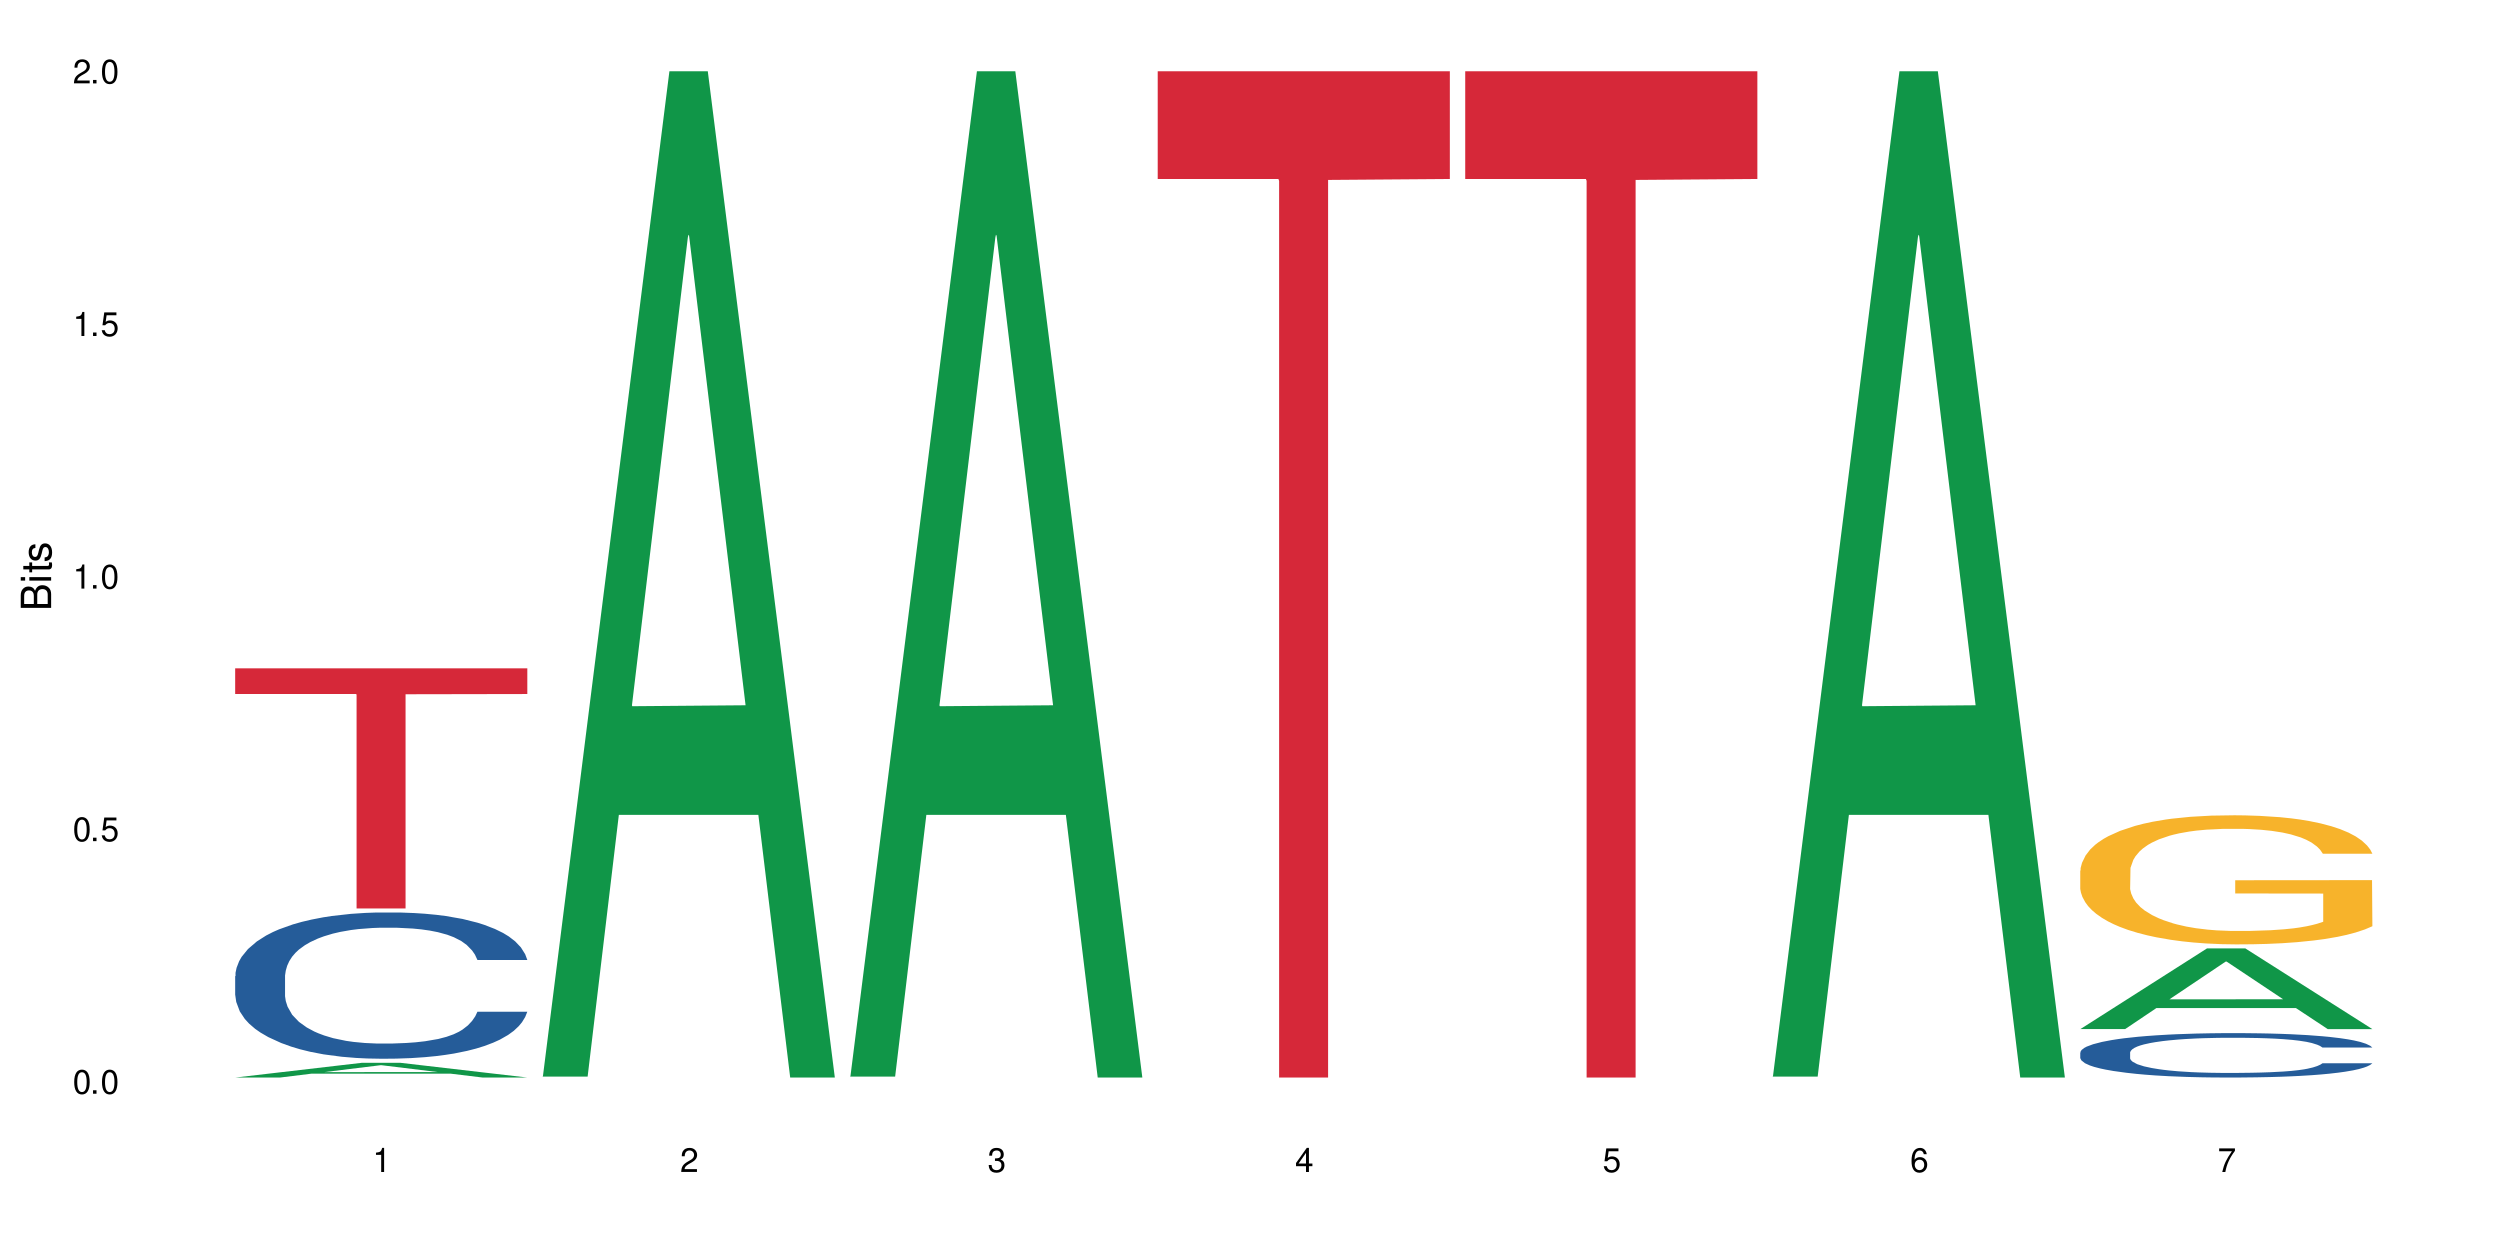 <?xml version="1.0" encoding="UTF-8"?>
<svg xmlns="http://www.w3.org/2000/svg" xmlns:xlink="http://www.w3.org/1999/xlink" width="720" height="360" viewBox="0 0 720 360">
<defs>
<g>
<g id="glyph-0-0">
</g>
<g id="glyph-0-1">
<path d="M 2.641 -6.938 C 2 -6.938 1.422 -6.656 1.078 -6.172 C 0.641 -5.562 0.406 -4.641 0.406 -3.359 C 0.406 -1.016 1.188 0.219 2.641 0.219 C 4.078 0.219 4.859 -1.016 4.859 -3.297 C 4.859 -4.641 4.656 -5.547 4.203 -6.172 C 3.844 -6.656 3.281 -6.938 2.641 -6.938 Z M 2.641 -6.188 C 3.547 -6.188 4 -5.25 4 -3.375 C 4 -1.406 3.562 -0.484 2.625 -0.484 C 1.734 -0.484 1.281 -1.438 1.281 -3.344 C 1.281 -5.25 1.734 -6.188 2.641 -6.188 Z M 2.641 -6.188 "/>
</g>
<g id="glyph-0-2">
<path d="M 1.828 -1 L 0.828 -1 L 0.828 0 L 1.828 0 Z M 1.828 -1 "/>
</g>
<g id="glyph-0-3">
<path d="M 4.562 -6.797 L 1.062 -6.797 L 0.547 -3.094 L 1.328 -3.094 C 1.719 -3.562 2.047 -3.734 2.578 -3.734 C 3.484 -3.734 4.062 -3.109 4.062 -2.094 C 4.062 -1.125 3.484 -0.531 2.578 -0.531 C 1.828 -0.531 1.375 -0.906 1.188 -1.672 L 0.328 -1.672 C 0.453 -1.109 0.547 -0.844 0.75 -0.594 C 1.125 -0.078 1.828 0.219 2.594 0.219 C 3.969 0.219 4.922 -0.781 4.922 -2.219 C 4.922 -3.562 4.031 -4.484 2.719 -4.484 C 2.25 -4.484 1.859 -4.359 1.469 -4.062 L 1.734 -5.969 L 4.562 -5.969 Z M 4.562 -6.797 "/>
</g>
<g id="glyph-0-4">
<path d="M 2.484 -4.938 L 2.484 0 L 3.328 0 L 3.328 -6.938 L 2.766 -6.938 C 2.469 -5.875 2.281 -5.734 0.984 -5.562 L 0.984 -4.938 Z M 2.484 -4.938 "/>
</g>
<g id="glyph-0-5">
<path d="M 4.859 -0.828 L 1.281 -0.828 C 1.359 -1.406 1.672 -1.781 2.5 -2.281 L 3.469 -2.828 C 4.406 -3.344 4.906 -4.062 4.906 -4.906 C 4.906 -5.484 4.672 -6.031 4.266 -6.406 C 3.859 -6.766 3.375 -6.938 2.719 -6.938 C 1.859 -6.938 1.219 -6.625 0.844 -6.031 C 0.609 -5.672 0.5 -5.234 0.484 -4.531 L 1.328 -4.531 C 1.359 -5.016 1.406 -5.281 1.531 -5.516 C 1.75 -5.938 2.188 -6.203 2.703 -6.203 C 3.469 -6.203 4.031 -5.641 4.031 -4.891 C 4.031 -4.344 3.719 -3.859 3.125 -3.516 L 2.234 -3 C 0.812 -2.172 0.406 -1.531 0.328 -0.016 L 4.859 -0.016 Z M 4.859 -0.828 "/>
</g>
<g id="glyph-0-6">
<path d="M 2.125 -3.188 L 2.578 -3.188 C 3.5 -3.188 3.984 -2.766 3.984 -1.922 C 3.984 -1.062 3.469 -0.531 2.594 -0.531 C 1.656 -0.531 1.203 -1 1.156 -2.016 L 0.312 -2.016 C 0.344 -1.453 0.438 -1.094 0.609 -0.781 C 0.953 -0.109 1.625 0.219 2.547 0.219 C 3.953 0.219 4.859 -0.625 4.859 -1.938 C 4.859 -2.828 4.516 -3.297 3.703 -3.594 C 4.344 -3.844 4.656 -4.328 4.656 -5.031 C 4.656 -6.219 3.875 -6.938 2.578 -6.938 C 1.203 -6.938 0.484 -6.172 0.453 -4.703 L 1.297 -4.703 C 1.312 -5.125 1.344 -5.359 1.453 -5.578 C 1.641 -5.969 2.062 -6.203 2.594 -6.203 C 3.344 -6.203 3.797 -5.75 3.797 -5 C 3.797 -4.516 3.609 -4.219 3.25 -4.047 C 3.016 -3.953 2.703 -3.922 2.125 -3.906 Z M 2.125 -3.188 "/>
</g>
<g id="glyph-0-7">
<path d="M 3.141 -1.672 L 3.141 0 L 3.984 0 L 3.984 -1.672 L 4.984 -1.672 L 4.984 -2.438 L 3.984 -2.438 L 3.984 -6.938 L 3.359 -6.938 L 0.266 -2.578 L 0.266 -1.672 Z M 3.141 -2.438 L 1 -2.438 L 3.141 -5.5 Z M 3.141 -2.438 "/>
</g>
<g id="glyph-0-8">
<path d="M 4.781 -5.125 C 4.609 -6.266 3.891 -6.938 2.844 -6.938 C 2.094 -6.938 1.422 -6.578 1.031 -5.953 C 0.594 -5.266 0.406 -4.422 0.406 -3.172 C 0.406 -2 0.578 -1.25 0.984 -0.641 C 1.359 -0.078 1.953 0.219 2.703 0.219 C 3.984 0.219 4.922 -0.75 4.922 -2.094 C 4.922 -3.375 4.062 -4.281 2.844 -4.281 C 2.172 -4.281 1.641 -4.031 1.281 -3.516 C 1.281 -5.234 1.828 -6.188 2.797 -6.188 C 3.391 -6.188 3.797 -5.797 3.938 -5.125 Z M 2.734 -3.531 C 3.547 -3.531 4.062 -2.953 4.062 -2.031 C 4.062 -1.156 3.484 -0.531 2.703 -0.531 C 1.922 -0.531 1.328 -1.188 1.328 -2.078 C 1.328 -2.938 1.906 -3.531 2.734 -3.531 Z M 2.734 -3.531 "/>
</g>
<g id="glyph-0-9">
<path d="M 4.984 -6.797 L 0.438 -6.797 L 0.438 -5.969 L 4.109 -5.969 C 2.5 -3.656 1.828 -2.234 1.328 0 L 2.219 0 C 2.594 -2.172 3.453 -4.047 4.984 -6.094 Z M 4.984 -6.797 "/>
</g>
<g id="glyph-1-0">
</g>
<g id="glyph-1-1">
<path d="M 0 -0.953 L 0 -4.891 C 0 -5.719 -0.234 -6.344 -0.734 -6.797 C -1.188 -7.234 -1.812 -7.469 -2.5 -7.469 C -3.547 -7.469 -4.188 -7 -4.625 -5.875 C -4.984 -6.688 -5.625 -7.094 -6.531 -7.094 C -7.172 -7.094 -7.734 -6.859 -8.141 -6.391 C -8.562 -5.922 -8.75 -5.344 -8.75 -4.5 L -8.75 -0.953 Z M -4.984 -2.062 L -7.766 -2.062 L -7.766 -4.219 C -7.766 -4.844 -7.688 -5.203 -7.453 -5.5 C -7.219 -5.812 -6.859 -5.969 -6.375 -5.969 C -5.891 -5.969 -5.531 -5.812 -5.297 -5.5 C -5.062 -5.203 -4.984 -4.844 -4.984 -4.219 Z M -0.984 -2.062 L -4 -2.062 L -4 -4.781 C -4 -5.766 -3.438 -6.359 -2.484 -6.359 C -1.547 -6.359 -0.984 -5.766 -0.984 -4.781 Z M -0.984 -2.062 "/>
</g>
<g id="glyph-1-2">
<path d="M -6.281 -1.797 L -6.281 -0.797 L 0 -0.797 L 0 -1.797 Z M -8.75 -1.797 L -8.75 -0.797 L -7.484 -0.797 L -7.484 -1.797 Z M -8.75 -1.797 "/>
</g>
<g id="glyph-1-3">
<path d="M -6.281 -3.047 L -6.281 -2.016 L -8.016 -2.016 L -8.016 -1.016 L -6.281 -1.016 L -6.281 -0.172 L -5.469 -0.172 L -5.469 -1.016 L -0.719 -1.016 C -0.078 -1.016 0.281 -1.453 0.281 -2.234 C 0.281 -2.5 0.25 -2.719 0.188 -3.047 L -0.641 -3.047 C -0.609 -2.906 -0.594 -2.766 -0.594 -2.562 C -0.594 -2.141 -0.719 -2.016 -1.156 -2.016 L -5.469 -2.016 L -5.469 -3.047 Z M -6.281 -3.047 "/>
</g>
<g id="glyph-1-4">
<path d="M -4.531 -5.25 C -5.766 -5.25 -6.469 -4.422 -6.469 -2.969 C -6.469 -1.516 -5.719 -0.562 -4.547 -0.562 C -3.562 -0.562 -3.094 -1.062 -2.734 -2.562 L -2.516 -3.484 C -2.344 -4.188 -2.094 -4.469 -1.641 -4.469 C -1.047 -4.469 -0.641 -3.875 -0.641 -3 C -0.641 -2.453 -0.797 -2 -1.062 -1.75 C -1.25 -1.594 -1.422 -1.531 -1.875 -1.469 L -1.875 -0.406 C -0.422 -0.453 0.281 -1.266 0.281 -2.922 C 0.281 -4.5 -0.5 -5.516 -1.719 -5.516 C -2.656 -5.516 -3.172 -4.984 -3.469 -3.734 L -3.703 -2.766 C -3.891 -1.953 -4.156 -1.609 -4.594 -1.609 C -5.188 -1.609 -5.547 -2.125 -5.547 -2.938 C -5.547 -3.75 -5.203 -4.172 -4.531 -4.203 Z M -4.531 -5.25 "/>
</g>
</g>
</defs>
<rect x="-72" y="-36" width="864" height="432" fill="rgb(100%, 100%, 100%)" fill-opacity="1"/>
<path fill-rule="nonzero" fill="rgb(6.275%, 58.824%, 28.235%)" fill-opacity="1" d="M 67.73 310.328 L 67.82 310.324 L 104.227 306.086 L 115.281 306.086 L 151.867 310.332 L 139.012 310.332 L 129.844 309.223 L 89.664 309.223 L 80.676 310.328 L 67.73 310.328 L 93.527 308.766 L 126.156 308.762 L 109.887 306.781 L 109.707 306.777 L 109.527 306.789 L 93.438 308.762 L 93.527 308.766 Z M 67.73 310.328 "/>
<path fill-rule="nonzero" fill="rgb(14.51%, 36.078%, 60%)" fill-opacity="1" d="M 67.73 281.129 L 67.832 281.094 L 67.832 280.168 L 68.141 278.707 L 68.859 276.859 L 69.578 275.586 L 71.426 273.316 L 73.988 271.121 L 76.656 269.426 L 78.605 268.426 L 80.352 267.656 L 84.352 266.23 L 86.918 265.5 L 89.688 264.848 L 93.074 264.191 L 95.535 263.809 L 101.078 263.191 L 105.18 262.922 L 108.363 262.805 L 115.238 262.805 L 119.34 262.961 L 122.316 263.152 L 125.598 263.461 L 128.371 263.809 L 133.191 264.652 L 137.5 265.73 L 139.449 266.348 L 142.527 267.539 L 144.891 268.695 L 146.531 269.695 L 148.379 271.121 L 150.02 272.855 L 151.25 274.816 L 151.867 276.473 L 137.5 276.473 L 136.785 274.934 L 135.961 273.738 L 134.422 272.16 L 132.883 271.043 L 130.73 269.93 L 128.781 269.195 L 126.113 268.465 L 123.754 268.004 L 121.289 267.656 L 118.93 267.426 L 114.414 267.195 L 109.184 267.195 L 107.234 267.27 L 103.23 267.578 L 101.078 267.848 L 98 268.387 L 95.844 268.887 L 93.281 269.66 L 91.535 270.312 L 89.379 271.312 L 87.84 272.199 L 86.098 273.469 L 85.07 274.434 L 84.148 275.512 L 83.328 276.781 L 82.711 278.129 L 82.301 279.551 L 82.094 280.938 L 82.094 286.906 L 82.301 288.293 L 82.812 289.906 L 84.148 292.258 L 86.098 294.297 L 88.355 295.914 L 90.508 297.07 L 91.742 297.609 L 93.383 298.223 L 95.945 298.992 L 99.641 299.762 L 101.797 300.07 L 105.078 300.379 L 108.465 300.535 L 112.98 300.535 L 116.98 300.379 L 119.648 300.188 L 122.418 299.879 L 126.215 299.227 L 128.574 298.609 L 130.629 297.879 L 132.168 297.145 L 133.191 296.531 L 134.73 295.336 L 135.961 294.027 L 136.887 292.68 L 137.5 291.371 L 151.867 291.371 L 151.25 292.91 L 150.328 294.414 L 149.402 295.527 L 147.969 296.875 L 146.324 298.07 L 143.965 299.418 L 142.016 300.301 L 139.449 301.266 L 137.09 301.996 L 134.527 302.652 L 130.73 303.422 L 128.266 303.805 L 125.598 304.152 L 122.418 304.461 L 118.418 304.73 L 114.109 304.883 L 110.105 304.922 L 105.797 304.844 L 102.617 304.691 L 98.41 304.344 L 93.176 303.652 L 89.379 302.922 L 86.406 302.188 L 83.84 301.418 L 80.969 300.379 L 77.273 298.688 L 75.016 297.375 L 73.477 296.301 L 71.734 294.797 L 70.5 293.449 L 69.066 291.293 L 68.039 288.562 L 67.73 286.445 Z M 67.73 281.129 "/>
<path fill-rule="nonzero" fill="rgb(83.922%, 15.686%, 22.353%)" fill-opacity="1" d="M 67.73 192.477 L 151.867 192.477 L 151.867 199.879 L 116.801 199.945 L 116.801 261.641 L 102.695 261.641 L 102.695 200.008 L 102.488 199.879 L 67.73 199.879 Z M 67.73 192.477 "/>
<path fill-rule="nonzero" fill="rgb(6.275%, 58.824%, 28.235%)" fill-opacity="1" d="M 156.293 310.059 L 156.383 309.789 L 192.789 20.527 L 203.844 20.527 L 240.43 310.332 L 227.574 310.332 L 218.406 234.684 L 178.227 234.684 L 169.238 310.059 L 156.293 310.059 L 182.094 203.391 L 214.723 203.117 L 198.453 67.875 L 198.273 67.602 L 198.094 68.418 L 182.004 203.117 L 182.094 203.391 Z M 156.293 310.059 "/>
<path fill-rule="nonzero" fill="rgb(6.275%, 58.824%, 28.235%)" fill-opacity="1" d="M 244.859 310.059 L 244.949 309.789 L 281.352 20.527 L 292.41 20.527 L 328.992 310.332 L 316.141 310.332 L 306.969 234.684 L 266.789 234.684 L 257.801 310.059 L 244.859 310.059 L 270.656 203.391 L 303.285 203.117 L 287.016 67.875 L 286.836 67.602 L 286.656 68.418 L 270.566 203.117 L 270.656 203.391 Z M 244.859 310.059 "/>
<path fill-rule="nonzero" fill="rgb(83.922%, 15.686%, 22.353%)" fill-opacity="1" d="M 333.422 20.527 L 417.555 20.527 L 417.555 51.547 L 382.492 51.82 L 382.492 310.332 L 368.383 310.332 L 368.383 52.094 L 368.18 51.547 L 333.422 51.547 Z M 333.422 20.527 "/>
<path fill-rule="nonzero" fill="rgb(83.922%, 15.686%, 22.353%)" fill-opacity="1" d="M 421.984 20.527 L 506.121 20.527 L 506.121 51.547 L 471.055 51.82 L 471.055 310.332 L 456.945 310.332 L 456.945 52.094 L 456.742 51.547 L 421.984 51.547 Z M 421.984 20.527 "/>
<path fill-rule="nonzero" fill="rgb(6.275%, 58.824%, 28.235%)" fill-opacity="1" d="M 510.547 310.059 L 510.637 309.789 L 547.043 20.527 L 558.098 20.527 L 594.684 310.332 L 581.828 310.332 L 572.66 234.684 L 532.48 234.684 L 523.492 310.059 L 510.547 310.059 L 536.348 203.391 L 568.977 203.117 L 552.707 67.875 L 552.527 67.602 L 552.348 68.418 L 536.258 203.117 L 536.348 203.391 Z M 510.547 310.059 "/>
<path fill-rule="nonzero" fill="rgb(6.275%, 58.824%, 28.235%)" fill-opacity="1" d="M 599.113 296.367 L 599.203 296.344 L 635.605 273.148 L 646.664 273.148 L 683.246 296.387 L 670.395 296.387 L 661.223 290.32 L 621.043 290.32 L 612.055 296.367 L 599.113 296.367 L 624.91 287.812 L 657.539 287.789 L 641.27 276.945 L 641.09 276.922 L 640.91 276.988 L 624.82 287.789 L 624.91 287.812 Z M 599.113 296.367 "/>
<path fill-rule="nonzero" fill="rgb(14.51%, 36.078%, 60%)" fill-opacity="1" d="M 599.113 303.113 L 599.215 303.102 L 599.215 302.82 L 599.523 302.375 L 600.238 301.816 L 600.957 301.43 L 602.805 300.742 L 605.371 300.074 L 608.039 299.562 L 609.988 299.258 L 611.73 299.023 L 615.734 298.59 L 618.297 298.371 L 621.07 298.172 L 624.453 297.973 L 626.918 297.855 L 632.457 297.668 L 636.562 297.586 L 639.742 297.551 L 646.617 297.551 L 650.723 297.598 L 653.695 297.656 L 656.98 297.75 L 659.75 297.855 L 664.574 298.113 L 668.883 298.441 L 670.832 298.625 L 673.91 298.988 L 676.27 299.34 L 677.91 299.645 L 679.758 300.074 L 681.398 300.602 L 682.633 301.195 L 683.246 301.699 L 668.883 301.699 L 668.164 301.23 L 667.344 300.871 L 665.805 300.391 L 664.266 300.051 L 662.109 299.715 L 660.16 299.492 L 657.492 299.27 L 655.133 299.129 L 652.672 299.023 L 650.312 298.953 L 645.797 298.883 L 640.562 298.883 L 638.613 298.906 L 634.613 299 L 632.457 299.082 L 629.379 299.246 L 627.227 299.398 L 624.66 299.633 L 622.914 299.828 L 620.762 300.133 L 619.223 300.402 L 617.477 300.789 L 616.453 301.078 L 615.527 301.406 L 614.707 301.793 L 614.09 302.203 L 613.68 302.633 L 613.477 303.055 L 613.477 304.863 L 613.68 305.285 L 614.195 305.777 L 615.527 306.488 L 617.477 307.109 L 619.734 307.598 L 621.891 307.949 L 623.121 308.113 L 624.762 308.301 L 627.328 308.535 L 631.02 308.766 L 633.176 308.859 L 636.461 308.953 L 639.844 309 L 644.359 309 L 648.359 308.953 L 651.027 308.895 L 653.801 308.801 L 657.594 308.602 L 659.957 308.418 L 662.008 308.195 L 663.547 307.973 L 664.574 307.785 L 666.113 307.422 L 667.344 307.027 L 668.266 306.617 L 668.883 306.219 L 683.246 306.219 L 682.633 306.688 L 681.707 307.145 L 680.785 307.48 L 679.348 307.891 L 677.707 308.254 L 675.348 308.66 L 673.398 308.93 L 670.832 309.223 L 668.473 309.445 L 665.906 309.645 L 662.109 309.875 L 659.648 309.992 L 656.98 310.098 L 653.801 310.191 L 649.797 310.273 L 645.488 310.32 L 641.488 310.332 L 637.176 310.309 L 633.996 310.262 L 629.789 310.156 L 624.559 309.945 L 620.762 309.727 L 617.785 309.504 L 615.219 309.27 L 612.348 308.953 L 608.652 308.441 L 606.395 308.043 L 604.855 307.715 L 603.113 307.262 L 601.883 306.852 L 600.445 306.195 L 599.418 305.367 L 599.113 304.727 Z M 599.113 303.113 "/>
<path fill-rule="nonzero" fill="rgb(96.863%, 70.196%, 16.863%)" fill-opacity="1" d="M 599.113 250.727 L 599.215 250.691 L 599.215 250.016 L 599.625 248.484 L 600.652 246.379 L 601.984 244.648 L 603.422 243.289 L 604.344 242.578 L 605.883 241.559 L 607.219 240.812 L 610.602 239.285 L 614.914 237.855 L 617.273 237.246 L 619.941 236.668 L 623.738 236.023 L 625.48 235.785 L 630.816 235.242 L 636.871 234.902 L 643.539 234.801 L 646.617 234.836 L 650.824 234.973 L 656.57 235.344 L 659.852 235.684 L 662.418 236.023 L 665.086 236.465 L 668.367 237.145 L 671.445 237.961 L 673.91 238.773 L 676.371 239.793 L 678.426 240.879 L 680.168 242.066 L 681.707 243.496 L 682.633 244.684 L 683.246 245.871 L 668.984 245.871 L 668.164 244.684 L 667.242 243.766 L 665.703 242.645 L 664.164 241.832 L 662.625 241.184 L 659.75 240.301 L 657.289 239.758 L 654.211 239.285 L 651.234 238.977 L 647.848 238.773 L 645.797 238.707 L 640.359 238.707 L 635.434 238.945 L 632.559 239.215 L 630.508 239.488 L 627.637 239.996 L 625.891 240.402 L 624.863 240.676 L 621.785 241.727 L 619.734 242.68 L 618.605 243.324 L 617.168 244.344 L 616.145 245.262 L 615.016 246.617 L 614.398 247.637 L 613.578 249.945 L 613.477 256.059 L 613.785 257.348 L 614.398 258.742 L 615.219 259.965 L 616.453 261.254 L 617.684 262.238 L 619.836 263.562 L 621.684 264.445 L 623.121 265.023 L 625.891 265.941 L 627.02 266.246 L 629.688 266.855 L 632.457 267.332 L 635.844 267.738 L 638.41 267.945 L 642.512 268.113 L 647.746 268.113 L 653.902 267.91 L 657.801 267.637 L 660.469 267.367 L 662.211 267.129 L 664.367 266.754 L 665.906 266.414 L 667.344 266.043 L 669.086 265.465 L 669.086 257.348 L 643.742 257.316 L 643.742 253.512 L 683.145 253.477 L 683.246 266.754 L 681.094 267.672 L 678.426 268.555 L 675.859 269.234 L 673.191 269.812 L 669.395 270.457 L 666.316 270.863 L 661.598 271.34 L 657.289 271.645 L 652.773 271.848 L 648.773 271.949 L 644.051 271.984 L 639.844 271.918 L 635.332 271.715 L 631.738 271.441 L 628.457 271.102 L 625.172 270.66 L 621.07 269.949 L 618.402 269.371 L 615.629 268.656 L 612.859 267.809 L 610.398 266.891 L 608.758 266.18 L 607.113 265.363 L 605.371 264.344 L 603.73 263.191 L 602.496 262.137 L 601.367 260.949 L 600.547 259.828 L 599.727 258.301 L 599.316 257.078 L 599.113 256.023 Z M 599.113 250.727 "/>
<g fill="rgb(0%, 0%, 0%)" fill-opacity="1">
<use xlink:href="#glyph-0-1" x="20.965" y="314.993"/>
<use xlink:href="#glyph-0-2" x="25.965" y="314.993"/>
<use xlink:href="#glyph-0-1" x="28.965" y="314.993"/>
</g>
<g fill="rgb(0%, 0%, 0%)" fill-opacity="1">
<use xlink:href="#glyph-0-1" x="20.965" y="242.251"/>
<use xlink:href="#glyph-0-2" x="25.965" y="242.251"/>
<use xlink:href="#glyph-0-3" x="28.965" y="242.251"/>
</g>
<g fill="rgb(0%, 0%, 0%)" fill-opacity="1">
<use xlink:href="#glyph-0-4" x="20.965" y="169.509"/>
<use xlink:href="#glyph-0-2" x="25.965" y="169.509"/>
<use xlink:href="#glyph-0-1" x="28.965" y="169.509"/>
</g>
<g fill="rgb(0%, 0%, 0%)" fill-opacity="1">
<use xlink:href="#glyph-0-4" x="20.965" y="96.767"/>
<use xlink:href="#glyph-0-2" x="25.965" y="96.767"/>
<use xlink:href="#glyph-0-3" x="28.965" y="96.767"/>
</g>
<g fill="rgb(0%, 0%, 0%)" fill-opacity="1">
<use xlink:href="#glyph-0-5" x="20.965" y="24.024"/>
<use xlink:href="#glyph-0-2" x="25.965" y="24.024"/>
<use xlink:href="#glyph-0-1" x="28.965" y="24.024"/>
</g>
<g fill="rgb(0%, 0%, 0%)" fill-opacity="1">
<use xlink:href="#glyph-0-4" x="107.297" y="337.532"/>
</g>
<g fill="rgb(0%, 0%, 0%)" fill-opacity="1">
<use xlink:href="#glyph-0-5" x="195.863" y="337.532"/>
</g>
<g fill="rgb(0%, 0%, 0%)" fill-opacity="1">
<use xlink:href="#glyph-0-6" x="284.426" y="337.532"/>
</g>
<g fill="rgb(0%, 0%, 0%)" fill-opacity="1">
<use xlink:href="#glyph-0-7" x="372.988" y="337.532"/>
</g>
<g fill="rgb(0%, 0%, 0%)" fill-opacity="1">
<use xlink:href="#glyph-0-3" x="461.551" y="337.532"/>
</g>
<g fill="rgb(0%, 0%, 0%)" fill-opacity="1">
<use xlink:href="#glyph-0-8" x="550.117" y="337.532"/>
</g>
<g fill="rgb(0%, 0%, 0%)" fill-opacity="1">
<use xlink:href="#glyph-0-9" x="638.68" y="337.532"/>
</g>
<g fill="rgb(0%, 0%, 0%)" fill-opacity="1">
<use xlink:href="#glyph-1-1" x="14.725" y="176.012"/>
<use xlink:href="#glyph-1-2" x="14.725" y="168.012"/>
<use xlink:href="#glyph-1-3" x="14.725" y="165.012"/>
<use xlink:href="#glyph-1-4" x="14.725" y="162.012"/>
</g>
</svg>
